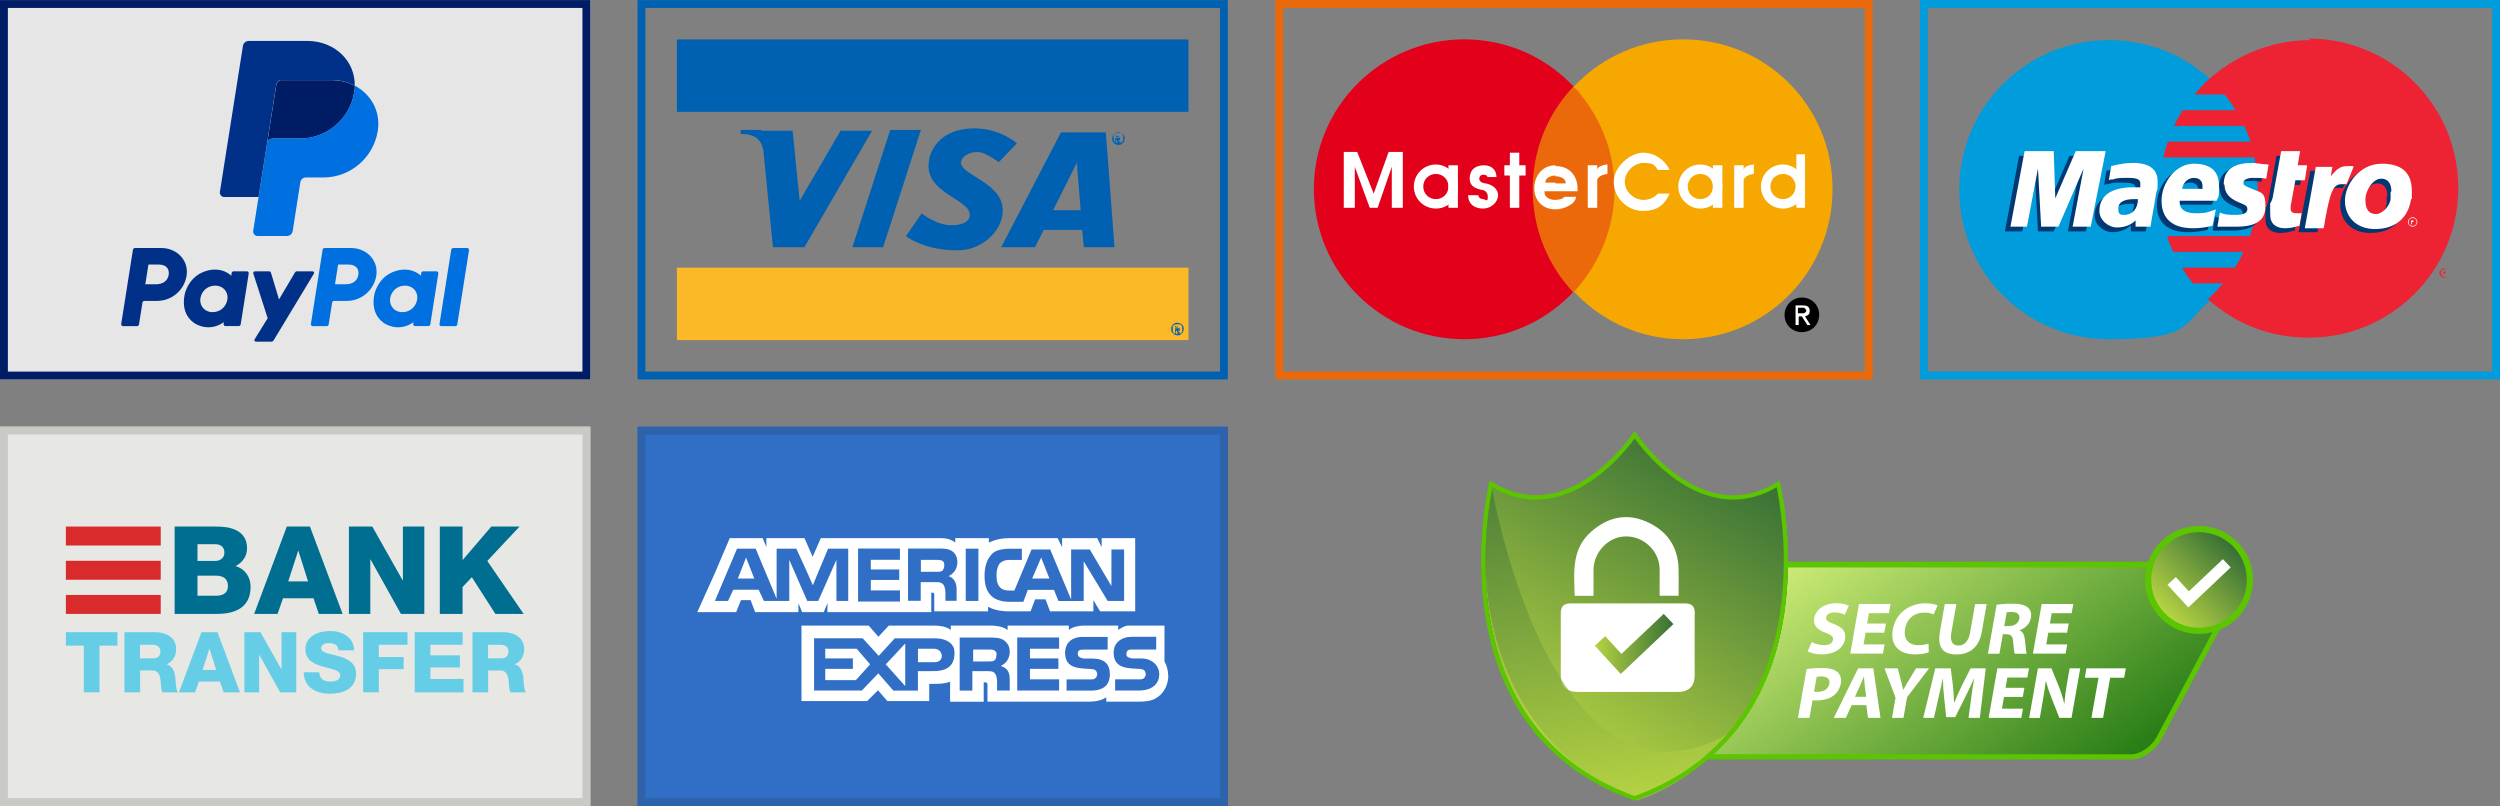 <?xml version="1.0" encoding="UTF-8"?>
<svg xmlns="http://www.w3.org/2000/svg" xmlns:xlink="http://www.w3.org/1999/xlink" viewBox="0 0 317.63 102.41">
  <rect x="0" y="0" width="317.63" height="102.41" fill="#808080" stroke="none"/>
  <defs>
    <style>
      .cls-1, .cls-2, .cls-3, .cls-4, .cls-5, .cls-6, .cls-7, .cls-8, .cls-9, .cls-10, .cls-11, .cls-12, .cls-13, .cls-14, .cls-15, .cls-16, .cls-17, .cls-18, .cls-19, .cls-20, .cls-21, .cls-22, .cls-23, .cls-24, .cls-25, .cls-26, .cls-27, .cls-28, .cls-29, .cls-30, .cls-31, .cls-32, .cls-33, .cls-34, .cls-35, .cls-36 {
        stroke-width: 0px;
      }

      .cls-1, .cls-2, .cls-11, .cls-20, .cls-23, .cls-35 {
        fill-rule: evenodd;
      }

      .cls-1, .cls-30 {
        fill: #fff;
      }

      .cls-2, .cls-22 {
        fill: #5ac500;
      }

      .cls-3 {
        fill: #000;
      }

      .cls-4 {
        fill: url(#linear-gradient-8);
      }

      .cls-4, .cls-9, .cls-13, .cls-26, .cls-34, .cls-35 {
        mix-blend-mode: screen;
      }

      .cls-4, .cls-34 {
        opacity: .6;
      }

      .cls-5 {
        fill: #001c64;
      }

      .cls-6 {
        fill: url(#linear-gradient-6);
      }

      .cls-7 {
        fill: #e7e8e3;
      }

      .cls-8 {
        fill: #f6a800;
      }

      .cls-37 {
        isolation: isolate;
      }

      .cls-9 {
        fill: url(#linear-gradient-3);
      }

      .cls-10 {
        fill: #009cdc;
      }

      .cls-11 {
        fill: #fdb827;
      }

      .cls-12 {
        fill: #c9cac6;
      }

      .cls-13 {
        fill: url(#linear-gradient-4);
      }

      .cls-38 {
        stroke: #009cdc;
        stroke-miterlimit: 90.7;
        stroke-width: .1px;
      }

      .cls-38, .cls-16 {
        fill: none;
      }

      .cls-14 {
        fill: url(#linear-gradient-5);
      }

      .cls-14, .cls-17, .cls-39 {
        mix-blend-mode: multiply;
      }

      .cls-15 {
        fill: #003873;
      }

      .cls-17 {
        fill: url(#linear-gradient-9);
      }

      .cls-18 {
        fill: #2e63ac;
      }

      .cls-19 {
        fill: #e6e6e6;
      }

      .cls-20, .cls-24 {
        fill: #0061b2;
      }

      .cls-21 {
        fill: #306fc5;
      }

      .cls-23 {
        fill: url(#linear-gradient);
      }

      .cls-25 {
        fill: #003087;
      }

      .cls-26 {
        fill: #b4e54b;
      }

      .cls-27 {
        fill: #eb690a;
      }

      .cls-28 {
        fill: #006e90;
      }

      .cls-29 {
        fill: #d92b2b;
      }

      .cls-31 {
        fill: #66cde7;
      }

      .cls-32 {
        fill: #ed2233;
      }

      .cls-33 {
        fill: #0070e0;
      }

      .cls-34 {
        fill: url(#linear-gradient-7);
      }

      .cls-35 {
        fill: url(#linear-gradient-2);
      }

      .cls-36 {
        fill: #e2001a;
      }
    </style>
    <linearGradient id="linear-gradient" x1="505.9" y1="61.44" x2="558.8" y2="106.41" gradientTransform="translate(-243.48) skewX(-28.38)" gradientUnits="userSpaceOnUse">
      <stop offset="0" stop-color="#e6fc84"/>
      <stop offset="1" stop-color="#257b14"/>
    </linearGradient>
    <linearGradient id="linear-gradient-2" x1="505.33" y1="61.44" x2="558.23" y2="106.41" gradientTransform="translate(-243.48) skewX(-28.38)" gradientUnits="userSpaceOnUse">
      <stop offset="0" stop-color="#000"/>
      <stop offset="1" stop-color="#98ca4d"/>
    </linearGradient>
    <linearGradient id="linear-gradient-3" x1="195.19" y1="94.62" x2="217.25" y2="56.4" gradientTransform="matrix(1,0,0,1,0,0)" xlink:href="#linear-gradient-2"/>
    <linearGradient id="linear-gradient-4" x1="195.19" y1="94.62" x2="217.25" y2="56.4" gradientTransform="matrix(1,0,0,1,0,0)" xlink:href="#linear-gradient-2"/>
    <linearGradient id="linear-gradient-5" x1="195.19" y1="94.62" x2="217.25" y2="56.4" gradientUnits="userSpaceOnUse">
      <stop offset="0" stop-color="#b6d343"/>
      <stop offset="1" stop-color="#387036"/>
    </linearGradient>
    <linearGradient id="linear-gradient-6" x1="202.62" y1="81.81" x2="212.61" y2="81.81" xlink:href="#linear-gradient-5"/>
    <linearGradient id="linear-gradient-7" x1="203.55" y1="99.8" x2="225.65" y2="61.53" xlink:href="#linear-gradient-5"/>
    <linearGradient id="linear-gradient-8" x1="-3190.81" y1="99.89" x2="-3168.62" y2="61.45" gradientTransform="translate(-2979.2) rotate(-180) scale(1 -1)" xlink:href="#linear-gradient-5"/>
    <linearGradient id="linear-gradient-9" x1="275.11" y1="77.97" x2="283.68" y2="69.4" xlink:href="#linear-gradient-5"/>
  </defs>
  <g class="cls-37">
    <g id="Capa_1" data-name="Capa 1">
      <g id="g3177-2">
        <path id="path3065" class="cls-20" d="M86,5.01h65v9.2h-65V5.01Z"/>
        <path id="path3069" class="cls-11" d="M86,34.01h65v9.2h-65v-9.2Z"/>
        <path id="path3071" class="cls-20" d="M96.8,16.51h-2.7v.5h0c2.1,0,2.7,1,2.9,2.2l1.2,12.2h4l8.6-14.8h-4l-5.2,8.9-.9-8.9h-4l.1-.1Z"/>
        <path id="rect3086" class="cls-20" d="M113.1,16.51h3.9l-4.8,14.9h-3.9s4.8-14.9,4.8-14.9Z"/>
        <path id="path3089" class="cls-20" d="M134.8,16.81l-7.6,14.6h4.3l1.1-2.2h4.9l.2,2.2h3.9l-1.1-14.6s-5.7,0-5.7,0ZM136.8,20.51l.5,6.2h-3.5l3.1-6.2h-.1Z"/>
        <path id="path3105" class="cls-24" d="M118,20.31c.6-2.4,2.5-4,5.8-4s5.4,1.9,5.4,1.9l-2.3,2.4s-1.7-1.3-2.7-1.3-2,.5-2.1,1.3c-.2,1.6,5.5,2.6,5.3,6.3-.1,2.5-2.7,4.9-5.7,4.9-4.4,0-6.6-1.8-6.6-1.8l2-2.9s2,1.6,3.9,1.5c1.3,0,2.3-.5,2.2-1.4-.1-2-6.2-2.8-5.1-7.1h0l-.1.2Z"/>
        <path id="path3151" class="cls-24" d="M142.1,16.81c-.1,0-.3,0-.4.1-.1,0-.2.2-.3.3,0,.1-.1.3-.1.4s0,.3.1.4c0,.1.2.2.3.3s.3.1.4.1.3,0,.4-.1.2-.2.3-.3c0-.1.1-.3.1-.4s0-.3-.1-.4c0-.1-.2-.2-.3-.3-.1,0-.3-.1-.4-.1h0ZM142.1,16.91h.3c.1,0,.2.1.3.3v.6c0,.1-.1.2-.3.3h-.6c-.1,0-.2-.1-.3-.3v-.6c0-.1.1-.2.3-.3h.3Z"/>
        <path id="path3147" class="cls-24" d="M141.7,17.21v1h.1v-.4h.1s0,.1.1.2v.2h.3v-.2c-.2,0-.2-.2-.2-.2h.2v-.3h-.6v-.3ZM141.9,17.31h.3v.1h-.4v-.3h0l.1.2Z"/>
        <path id="path3159" class="cls-24" d="M149.6,41.01c-.1,0-.3,0-.4.1-.1,0-.2.2-.3.3s-.1.3-.1.4,0,.3.1.4.2.2.3.3c.1,0,.3.1.4.1s.3,0,.4-.1.2-.2.3-.3c0-.1.1-.3.1-.4s0-.3-.1-.4c0-.1-.2-.2-.3-.3-.1,0-.3-.1-.4-.1h0ZM149.6,41.21h.3c.1,0,.2.1.3.3v.6c0,.1-.1.2-.3.3h-.6c-.1,0-.2-.1-.3-.3v-.6c0-.1.1-.2.3-.3h.3Z"/>
        <path id="path3161" class="cls-24" d="M149.3,41.41v1h.1v-.4h.1s0,.1.1.2v.2h.3v-.2c-.2,0-.2-.2-.2-.2h.2v-.2c0-.1,0,0,0-.1h-.6v-.3ZM149.4,41.51h.3v.1h-.4v-.3h0l.1.2Z"/>
      </g>
      <path class="cls-24" d="M155,1.01v46.2h-73V1.01h73M156,.01h-75v48.2h75V.01h0Z"/>
      <g>
        <path class="cls-36" d="M186.03,43.1c10.5,0,19-8.5,19-19.1s-8.5-19-19-19-19.1,8.5-19.1,19,8.5,19.1,19.1,19.1h0Z"/>
        <path class="cls-8" d="M213.83,43.1c10.5,0,19-8.5,19-19.1s-8.5-19-19-19-19,8.5-19,19,8.5,19.1,19,19.1h0Z"/>
        <path class="cls-27" d="M199.93,37.2c-3.2-3.4-5.2-8-5.2-13.1s1.9-9.6,5.1-13h0l.4.2h0c3,3.4,4.9,7.8,4.9,12.7s-1.9,9.4-4.9,12.8h0l-.3.3h0v.1Z"/>
        <polygon class="cls-30" points="170.73 19.3 172.43 19.3 174.53 24.6 176.43 19.3 178.23 19.3 178.23 26.4 176.83 26.4 176.83 21.2 175.03 26.4 174.03 26.4 172.13 21.2 172.13 26.4 170.73 26.4 170.73 19.3"/>
        <polygon class="cls-30" points="185.23 26.4 185.23 21 184.03 21 184.03 26.4 185.23 26.4"/>
        <g>
          <polygon class="cls-30" points="193.03 26.4 193.03 19.4 191.83 19.4 191.83 26.4 193.03 26.4"/>
          <polygon class="cls-30" points="191.13 21 191.13 22.3 193.83 22.3 193.83 21 191.13 21"/>
        </g>
        <polygon class="cls-30" points="218.83 26.4 218.83 21 217.63 21 217.63 26.4 218.83 26.4"/>
        <polygon class="cls-30" points="229.33 26.4 229.33 19.6 228.23 19.6 228.23 26.4 229.33 26.4"/>
        <path class="cls-30" d="M202.93,21h-1.2v5.4h1.2v-3.6h0c.3-.6,1.2-.7,1.3-.7h0v-1.2h0c-.3,0-1.3.2-1.3.7h0v-.7h0v.1Z"/>
        <path class="cls-30" d="M221.53,21h-1.2v5.4h1.2v-3.6h0c.3-.6,1.2-.7,1.3-.7h0v-1.2h0c-.3,0-1.3.2-1.3.7h0v-.7h0v.1Z"/>
        <path class="cls-30" d="M188.93,22.5h1.2c0-.9-.6-1.5-1.6-1.5s-1.8.5-1.8,1.7,1.2,1.3,1.4,1.4c.2,0,.9.1.9.9s-.3.3-.6.3-.6-.2-.6-.5h-1.3c0,1.2.9,1.7,1.9,1.7s1.9-.8,1.9-1.7-.9-1.4-1.6-1.5c-1.1-.1-.9-1.1-.3-1.1s.5.3.6.3h-.1Z"/>
        <path class="cls-30" d="M210.73,24.5c-.4.5-1.1.9-1.9.9-1.3,0-2.4-1.1-2.4-2.3s1.1-2.4,2.4-2.4,1.4.3,1.8.9h1.5c-.6-1.3-1.9-2.2-3.4-2.2s-3.7,1.7-3.7,3.7,1.7,3.7,3.7,3.7,2.8-.9,3.4-2.2h-1.5l.1-.1Z"/>
        <path class="cls-3" d="M226.73,40c0-1.2,1-2.2,2.2-2.2s2.2.9,2.2,2.2-1,2.2-2.2,2.2-2.2-.9-2.2-2.2h0Z"/>
        <path class="cls-30" d="M228.53,41.3h-.4v-2.5h.9c.6,0,.9.2.9.7s-.3.6-.6.7h0l.7,1.1h-.4l-.7-1.1h-.4v1.1h0Z"/>
        <path class="cls-3" d="M228.43,39.8v-.7h.8c.3.3.4.4,0,.7h-.8Z"/>
        <path class="cls-30" d="M226.53,26.5c1.6,0,2.8-1.3,2.8-2.8s-1.3-2.8-2.8-2.8v1.2c.9,0,1.6.7,1.6,1.6s-.7,1.6-1.6,1.6c0,0,0,1.2,0,1.2ZM226.53,26.5h0v-1.2h0c-.9,0-1.6-.7-1.6-1.6s.7-1.6,1.6-1.6h0v-1.2h0c-1.6,0-2.8,1.3-2.8,2.8,0,1.6,1.3,2.8,2.8,2.8h0Z"/>
        <path class="cls-30" d="M216.03,26.5c1.6,0,2.8-1.3,2.8-2.8s-1.3-2.8-2.8-2.8h0v1.2h0c.9,0,1.6.7,1.6,1.6s-.7,1.6-1.6,1.6h0v1.2h0ZM216.03,20.9c-1.6,0-2.8,1.3-2.8,2.8s1.3,2.8,2.8,2.8v-1.2c-.9,0-1.6-.7-1.6-1.6s.7-1.6,1.6-1.6c0,0,0-1.2,0-1.2Z"/>
        <path class="cls-30" d="M197.63,24.3h2.8v-.4c0-1.3-.8-2.8-2.8-2.8v1.3c.7,0,1.3.3,1.3.9h-1.3v1.1h0v-.1ZM197.63,26.6c1.1,0,2.6-.7,2.6-1.6h-1.5c0,.2-.6.4-1.2.4v1.2h.1ZM196.23,24.3h1.4v-1.1h-1.3c0-.6.7-.9,1.3-.9v-1.3h0c-1.8,0-2.7,1.5-2.7,2.9h0c0,1.4.9,2.7,2.7,2.7h0v-1.2c-.7,0-1.4-.3-1.4-1h0v-.1Z"/>
        <path class="cls-30" d="M182.43,26.5c1.6,0,2.8-1.3,2.8-2.8s-1.3-2.8-2.8-2.8v1.2c.9,0,1.6.7,1.6,1.6s-.7,1.6-1.6,1.6c0,0,0,1.2,0,1.2ZM182.43,26.5h0v-1.2h0c-.9,0-1.6-.7-1.6-1.6s.7-1.6,1.6-1.6h0v-1.2h0c-1.6,0-2.8,1.3-2.8,2.8,0,1.6,1.3,2.8,2.8,2.8h0Z"/>
      </g>
      <path class="cls-27" d="M236.93,1v46.2h-73.9V1h73.9M237.93,0h-75.9v48.2h75.9V0h0Z"/>
      <g id="layer1">
        <g id="g4014">
          <g id="g2903">
            <path id="path2905" class="cls-10" d="M280.73,38.2c3.8-3.5,6.2-8.5,6.2-14.1s-2.4-10.6-6.2-14.1c-3.4-3.1-7.9-4.9-12.8-4.9-10.5,0-19,8.5-19,19s8.5,19,19,19,9.4-1.9,12.8-4.9"/>
          </g>
          <g id="g2907">
            <path id="path2909" class="cls-10" d="M280.73,38.2c3.8-3.5,6.2-8.5,6.2-14.1s-2.4-10.6-6.2-14.1"/>
          </g>
          <g id="g2911">
            <path id="path2913" class="cls-38" d="M280.73,38.2c3.8-3.5,6.2-8.5,6.2-14.1s-2.4-10.6-6.2-14.1"/>
          </g>
          <g id="g2915">
            <path id="path2917" class="cls-32" d="M293.53,5.1c-4.9,0-9.4,1.9-12.8,4.9-.7.6-1.3,1.3-1.9,2h3.8c.5.6,1,1.3,1.4,2h-6.7c-.4.6-.8,1.3-1.1,2h8.9c.3.7.6,1.3.8,2h-10.5c-.2.7-.4,1.3-.6,2h11.6c.3,1.3.4,2.6.4,4,0,2.1-.3,4.1-1,6h-10.5c.2.7.5,1.4.8,2h8.9c-.3.7-.7,1.4-1.1,2h-6.7c.4.7.9,1.4,1.4,2h3.8c-.6.7-1.2,1.4-1.9,2,3.4,3.1,7.8,4.9,12.8,4.9,10.5,0,19-8.5,19-19s-8.5-19-19-19"/>
          </g>
          <g id="g2919">
            <path id="path2921" class="cls-32" d="M310.53,34.7h0ZM310.53,35h-.1v-.5h.3v.4c.1,0,0,0,0,0v-.2h-.2v.3ZM310.63,35.2c.3,0,.5-.2.5-.5s-.2-.5-.5-.5-.5.2-.5.5.2.5.5.5ZM309.93,34.7c0-.3.3-.6.6-.6s.6.3.6.6-.3.6-.6.6-.6-.3-.6-.6"/>
          </g>
          <g id="g2923">
            <path id="path2925" class="cls-15" d="M265.13,29.4h-2.4l1.4-7.4-3.2,7.4h-2l-.4-7.4-1.6,7.4h-2.2l1.8-9.6h3.8v6l2.6-6h4l-1.9,9.6"/>
          </g>
          <g id="g2927">
            <path id="path2929" class="cls-15" d="M291.43,29.3c-.6.2-1.2.3-1.7.3-1.2,0-1.9-.6-1.9-1.7s0-.5,0-.7v-.8c.1,0,.3-.6.3-.6l1.1-6h2.4l-.3,1.8h1.2l-.3,1.9h-1.2l-.6,3.3v.3c0,.4.2.6.8.6h.6l-.3,1.7"/>
          </g>
          <g id="g2931">
            <path id="path2933" class="cls-15" d="M282.03,24c0,1,.6,1.7,1.8,2.2,1,.4,1.1.5,1.1.9s-.4.7-1.4.7-1.4,0-2.1-.3l-.3,1.8h2.4c2.5,0,3.7-.8,3.7-2.6s-.5-1.7-1.7-2.2c-1-.4-1.1-.5-1.1-.9s.4-.6,1.2-.6,1.1,0,1.7.1l.3-1.8c-.6,0-1.6-.2-2.1-.2-2.7,0-3.6,1.2-3.6,2.7"/>
          </g>
          <g id="g2935">
            <path id="path2937" class="cls-15" d="M271.13,25.9h-.5c-1.3,0-2,.4-2,1.2s.3.8.8.8c1,0,1.7-.8,1.7-2ZM272.73,29.4h-2v-.8c-.6.6-1.4.9-2.4.9s-2.2-.9-2.2-2.1c0-1.9,1.5-3,4.2-3s.6,0,1,0v-.5c0-.5-.4-.7-1.5-.7s-1.4,0-2,.2h-.3l-.2.1.3-1.8c1.2-.3,2-.4,2.8-.4,2,0,3.1.8,3.1,2.3s0,.7-.2,1.6c-.2,1.4-.5,2.8-.7,4.2"/>
          </g>
          <g id="g2939">
            <path id="path2941" class="cls-15" d="M279.33,24.6v-.4c0-.6-.4-1-1.1-1s-1.3.5-1.5,1.4h2.6ZM280.43,29.2c-.8.2-1.6.3-2.4.3-2.6,0-4-1.2-4-3.5s1.8-4.7,4.1-4.7,3.2,1.1,3.2,2.8,0,1.1-.3,1.9h-4.7v.2c0,.9.7,1.4,2.1,1.4s1.6-.2,2.5-.5l-.4,2"/>
          </g>
          <g id="g2943">
            <path id="path2945" class="cls-15" d="M303.33,24.9c0-.8-.3-1.6-1.3-1.6s-2,1.4-2,2.7.5,1.8,1.4,1.8c.5,0,1.6-.7,1.8-1.9v-.9l.1-.1ZM305.73,25.8c-.4,2.6-2.2,3.8-4.6,3.8s-3.8-1.6-3.8-3.6,1.8-4.7,4.7-4.7,3.8,1.5,3.8,3.5,0,.5,0,1"/>
          </g>
          <g id="g2947">
            <path id="path2949" class="cls-30" d="M306.43,28.2h0ZM306.43,28.5h-.1v-.5h.3v.4h0v-.2h-.2v.3ZM306.53,28.7c.3,0,.5-.2.5-.5s-.2-.5-.5-.5-.5.2-.5.5.2.5.5.5ZM305.93,28.2c0-.3.3-.6.6-.6s.6.3.6.6-.3.6-.6.6-.6-.3-.6-.6"/>
          </g>
          <g id="g2951">
            <path id="path2953" class="cls-30" d="M265.73,28.8h-2.4l1.4-7.4-3.2,7.4h-2.2l-.4-7.4-1.4,7.4h-2.1l1.8-9.6h3.7l.2,6,2.6-6h3.8l-1.9,9.6"/>
          </g>
          <g id="g2955">
            <path id="path2957" class="cls-30" d="M292.03,28.7c-.6.2-1.2.3-1.7.3-1.2,0-1.9-.6-1.9-1.7s0-.5,0-.7v-.8c.1,0,.3-.6.3-.6l1.1-6h2.4l-.3,1.8h1.2l-.3,1.9h-1.2l-.6,3.3v.3c0,.4.2.6.8.6h.6l-.3,1.7"/>
          </g>
          <g id="g2959">
            <path id="path2961" class="cls-15" d="M298.13,23.2v-.2l.4-1.2h-.6c-.8,0-1.3.3-2.1,1.3l.2-1.4h-2.5l-1.5,7.8h2.4c.3-1.8.5-2.8.7-3.7.3-1.4,1.4-2.1,2.1-1.9h.4l.4-.6"/>
          </g>
          <g id="g2963">
            <path id="path2965" class="cls-30" d="M298.93,21.1h-.7c-.8,0-1.3.3-2.1,1.3l.2-1.2h-2.1l-1.4,7.8h2.4c.8-4.8,1.2-5.6,2.3-5.6s.2,0,.3,0h.3l.9-2.2"/>
          </g>
          <g id="g2967">
            <path id="path2969" class="cls-30" d="M282.63,23.5c0,1,.6,1.7,1.8,2.2,1,.4,1.1.5,1.1.9s-.4.7-1.4.7-1.4,0-2.1-.3l-.3,1.8h2.4c2.5,0,3.7-.8,3.7-2.6s-.5-1.7-1.7-2.2c-1-.4-1.1-.5-1.1-.8s.4-.6,1.2-.6,1.1,0,1.7.1l.3-1.8c-.6,0-1.6-.2-2.1-.2-2.7,0-3.6,1.2-3.6,2.7"/>
          </g>
          <g id="g2971">
            <path id="path2973" class="cls-30" d="M271.63,25.3h-.5c-1.3,0-2,.4-2,1.2s.3.8.8.8c1,0,1.7-.8,1.7-2ZM273.33,28.8h-2v-.8c-.6.6-1.4.9-2.4.9s-2.2-.9-2.2-2.1c0-1.9,1.5-3,4.2-3s.6,0,1,0v-.5c0-.5-.4-.7-1.5-.7s-1.4,0-2,.2h-.3l-.2.1.3-1.8c1.2-.3,2-.4,2.8-.4,2,0,3.1.8,3.1,2.3s0,.7-.2,1.6c-.2,1.4-.5,2.8-.7,4.2"/>
          </g>
          <g id="g2975">
            <path id="path2977" class="cls-30" d="M279.83,24v-.4c0-.6-.4-1-1.1-1s-1.3.5-1.5,1.4h2.6ZM281.03,28.7c-.8.2-1.6.3-2.4.3-2.6,0-4-1.2-4-3.5s1.8-4.7,4.1-4.7,3.2,1.1,3.2,2.8,0,1.1-.3,1.9h-4.7v.2c0,.9.7,1.4,2.1,1.4s1.6-.2,2.5-.5l-.4,2"/>
          </g>
          <g id="g2979">
            <path id="path2981" class="cls-30" d="M303.83,24.3c0-.8-.3-1.6-1.3-1.6s-2,1.4-2,2.7.5,1.8,1.4,1.8c.5,0,1.6-.7,1.8-1.9v-.9l.1-.1ZM306.33,25.3c-.4,2.6-2.2,3.8-4.6,3.8s-3.8-1.6-3.8-3.6,1.8-4.7,4.7-4.7,3.8,1.5,3.8,3.5,0,.5,0,1"/>
          </g>
        </g>
      </g>
      <path class="cls-10" d="M316.63,1v46.2h-71.7V1h71.7M317.63,0h-73.7v48.2h73.7V0h0Z"/>
      <rect class="cls-19" y=".01" width="75" height="48.2"/>
      <g>
        <path class="cls-25" d="M17.15,31.51c-.13,0-.24.09-.26.22l-1.49,9.43c-.02.13.07.26.2.28.01,0,.02,0,.04,0h1.76c.13,0,.24-.09.26-.22l.44-2.77c.02-.13.13-.22.26-.22h1.6c1.87,0,3.46-1.37,3.75-3.22.29-1.87-1.17-3.5-3.23-3.5h-3.33ZM18.86,33.61h1.28c1.06,0,1.4.62,1.29,1.31-.11.69-.64,1.2-1.66,1.2h-1.31l.4-2.51ZM27.3,34.25c-.45,0-.96.09-1.53.33-1.32.55-1.95,1.69-2.22,2.51,0,0-.86,2.53,1.08,3.92,0,0,1.79,1.34,3.81-.08l-.03.22c-.02.13.07.26.2.28.01,0,.02,0,.04,0h1.67c.13,0,.24-.09.26-.22l1.02-6.46c.02-.13-.07-.26-.2-.28-.01,0-.02,0-.04,0h-1.67c-.13,0-.24.09-.26.22l-.05.35h0s-.73-.8-2.07-.79h0ZM27.35,36.29c.19,0,.37.03.53.08.72.23,1.13.93,1.01,1.68-.15.93-.91,1.61-1.88,1.61-.19,0-.37-.03-.53-.08-.72-.23-1.13-.93-1.02-1.68.15-.93.91-1.61,1.88-1.61h0Z"/>
        <path class="cls-33" d="M41.25,31.51c-.13,0-.24.09-.26.22l-1.49,9.43c-.02.13.07.26.2.28.01,0,.03,0,.04,0h1.76c.13,0,.24-.09.26-.22l.44-2.77c.02-.13.13-.22.26-.22h1.6c1.87,0,3.46-1.37,3.75-3.22.29-1.87-1.17-3.5-3.23-3.5h-3.33ZM42.96,33.61h1.28c1.06,0,1.4.62,1.29,1.31-.11.69-.64,1.2-1.66,1.2h-1.31l.4-2.51ZM51.4,34.25c-.45,0-.96.09-1.53.33-1.32.55-1.95,1.69-2.22,2.51,0,0-.86,2.53,1.08,3.92,0,0,1.79,1.34,3.81-.08l-.04.22c-.02.13.07.26.2.28.01,0,.03,0,.04,0h1.67c.13,0,.24-.09.26-.22l1.02-6.46c.02-.13-.07-.26-.2-.28-.01,0-.03,0-.04,0h-1.67c-.13,0-.24.09-.26.22l-.05.35s-.73-.8-2.07-.79h0ZM51.46,36.29c.19,0,.37.03.53.08.72.23,1.13.93,1.01,1.68-.15.93-.91,1.61-1.88,1.61-.19,0-.37-.03-.53-.08-.72-.23-1.13-.93-1.02-1.68.15-.93.91-1.61,1.88-1.61h0Z"/>
        <path class="cls-25" d="M32.38,34.48c-.11,0-.2.09-.2.2,0,.02,0,.04,0,.06l1.83,5.69-1.66,2.68c-.08.13.01.3.17.3h1.96c.11,0,.22-.06.28-.16l5.12-8.48c.08-.13-.01-.3-.17-.3h-1.96c-.12,0-.22.06-.28.16l-2.02,3.41-1.02-3.38c-.03-.11-.13-.19-.25-.19h-1.82Z"/>
        <path class="cls-33" d="M57.59,31.51c-.13,0-.24.09-.26.22l-1.49,9.43c-.02.13.07.26.2.28.01,0,.03,0,.04,0h1.76c.13,0,.24-.09.26-.22l1.49-9.43c.02-.13-.07-.26-.2-.28-.01,0-.03,0-.04,0h-1.76Z"/>
        <path class="cls-5" d="M35.82,10.17c-.35,0-.65.26-.71.6l-1.17,7.44-1.08,6.83h0s0,0,0,0l1.08-6.83c.05-.35.35-.6.71-.6h3.44c3.46,0,6.39-2.52,6.93-5.94.04-.26.06-.51.07-.77h0s0,0,0,0c-.88-.46-1.91-.72-3.04-.72h-6.22Z"/>
        <path class="cls-33" d="M45.08,10.89c0,.25-.03.51-.07.77-.54,3.42-3.47,5.94-6.93,5.94h-3.44c-.35,0-.65.26-.71.6l-1.08,6.83-.68,4.29c-.05.32.17.61.48.66.03,0,.06,0,.09,0h3.73c.35,0,.65-.26.71-.6l.98-6.23c.05-.35.35-.6.71-.6h2.2c3.46,0,6.39-2.52,6.93-5.94.38-2.43-.84-4.63-2.93-5.73h0Z"/>
        <path class="cls-25" d="M31.58,5.21c-.35,0-.65.26-.71.6l-2.93,18.56c-.05.32.17.61.48.66.03,0,.06,0,.09,0h4.34l1.08-6.83,1.17-7.44c.05-.35.35-.6.71-.6h6.22c1.13,0,2.16.26,3.04.72.06-3.11-2.51-5.68-6.04-5.68h-7.46Z"/>
      </g>
      <path class="cls-5" d="M74,1.01v46.2H1V1.01h73M75,.01H0v48.2h75V.01h0Z"/>
      <rect class="cls-7" y="54.21" width="75" height="48.2"/>
      <g>
        <path class="cls-28" d="M22.19,66.9h5.19c1.91-.03,4.01.47,4.01,2.78,0,.99-.59,1.8-1.46,2.24,1.18.34,1.91,1.37,1.91,2.63,0,2.64-1.94,3.45-4.32,3.45h-5.33v-11.1h0ZM25.09,71.27h2.24c.5,0,1.18-.26,1.18-1.06s-.58-1.07-1.18-1.07h-2.24v2.13h0ZM25.09,75.69h2.32c.92,0,1.55-.33,1.55-1.24,0-.98-.68-1.31-1.55-1.31h-2.32v2.55Z"/>
        <path class="cls-28" d="M36.44,66.9h2.94l4.15,11.1h-3.02l-.68-1.99h-3.87l-.7,1.99h-2.97l4.15-11.1ZM36.62,73.87h2.52l-1.23-3.89h-.03l-1.26,3.89Z"/>
        <path class="cls-28" d="M44.33,66.9h2.97l3.86,6.84h.03v-6.84h2.72v11.1h-2.97l-3.86-6.92h-.03v6.92h-2.72v-11.1Z"/>
        <path class="cls-28" d="M55.88,66.9h2.89v4.26l3.65-4.26h3.59l-4.1,4.37,4.62,6.73h-3.59l-2.99-4.66-1.18,1.24v3.42h-2.89v-11.1h0Z"/>
      </g>
      <g>
        <path class="cls-31" d="M14.92,82.03h-2.28v5.93h-1.99v-5.93h-2.28v-1.71h6.55v1.71Z"/>
        <path class="cls-31" d="M15.8,80.32h3.9c1.35,0,2.68.61,2.68,2.15,0,.82-.4,1.61-1.2,1.92v.02c.81.19,1.05,1.1,1.11,1.83.02.32.05,1.45.32,1.72h-1.97c-.17-.26-.2-1.01-.22-1.22-.05-.77-.18-1.56-1.11-1.56h-1.51v2.78h-1.99v-7.64ZM17.79,83.64h1.67c.6,0,.92-.32.92-.9s-.45-.82-1.01-.82h-1.58s0,1.72,0,1.72Z"/>
        <path class="cls-31" d="M25.61,80.32h2.02l2.86,7.64h-2.08l-.47-1.37h-2.67l-.48,1.37h-2.05l2.86-7.64ZM25.74,85.12h1.73l-.85-2.68h-.02l-.87,2.68Z"/>
        <path class="cls-31" d="M31.05,80.32h2.04l2.66,4.71h.02v-4.71h1.87v7.64h-2.04l-2.66-4.76h-.02v4.76h-1.87v-7.64h0Z"/>
        <path class="cls-31" d="M40.56,85.4c.04.9.6,1.19,1.45,1.19.6,0,1.22-.21,1.22-.78,0-.67-1.09-.8-2.19-1.11-1.09-.31-2.24-.8-2.24-2.21,0-1.67,1.68-2.32,3.12-2.32,1.52,0,3.05.74,3.06,2.46h-1.99c.03-.7-.62-.92-1.23-.92-.43,0-.96.15-.96.65,0,.59,1.1.7,2.22,1.01,1.1.31,2.22.82,2.22,2.21,0,1.94-1.65,2.56-3.33,2.56s-3.31-.77-3.32-2.73h1.99Z"/>
        <path class="cls-31" d="M46.14,80.32h5.63v1.6h-3.64v1.56h3.15v1.54h-3.15v2.94h-1.99v-7.64Z"/>
        <path class="cls-31" d="M52.69,80.32h6.09v1.6h-4.1v1.34h3.75v1.54h-3.75v1.46h4.21v1.71h-6.2v-7.64h0Z"/>
        <path class="cls-31" d="M60.02,80.32h3.9c1.35,0,2.68.61,2.68,2.15,0,.82-.4,1.61-1.2,1.92v.02c.81.19,1.05,1.1,1.11,1.83.02.32.05,1.45.32,1.72h-1.97c-.17-.26-.2-1.01-.22-1.22-.05-.77-.18-1.56-1.11-1.56h-1.51v2.78h-1.99v-7.64h0ZM62.01,83.64h1.67c.6,0,.92-.32.92-.9s-.45-.82-1.01-.82h-1.58v1.72Z"/>
      </g>
      <g>
        <rect class="cls-29" x="8.37" y="66.9" width="12.05" height="2.41"/>
        <rect class="cls-29" x="8.37" y="75.59" width="12.05" height="2.41"/>
        <rect class="cls-29" x="8.37" y="71.25" width="12.05" height="2.41"/>
      </g>
      <path class="cls-12" d="M74,55.21v46.2H1v-46.2h73M75,54.21H0v48.2h75v-48.2h0Z"/>
      <g>
        <path class="cls-23" d="M274.6,93.66c-.65,1.33-2.08,2.4-3.21,2.4h-67.61c-1.12,0-1.51-1.08-.86-2.4l9.51-19.47c.65-1.33,2.08-2.4,3.21-2.4h67.61c1.12,0,1.51,1.08.86,2.4l-9.51,19.47Z"/>
        <path class="cls-35" d="M274.04,93.66c-.65,1.33-2.08,2.4-3.21,2.4h-67.61c-1.12,0-1.51-1.08-.86-2.4l9.51-19.47c.65-1.33,2.08-2.4,3.21-2.4h67.61c1.12,0,1.51,1.08.86,2.4l-9.51,19.47Z"/>
        <path class="cls-23" d="M274.6,93.66c-.65,1.33-2.08,2.4-3.21,2.4h-67.61c-1.12,0-1.51-1.08-.86-2.4l9.51-19.47c.65-1.33,2.08-2.4,3.21-2.4h67.61c1.12,0,1.51,1.08.86,2.4l-9.51,19.47Z"/>
        <path class="cls-26" d="M226.16,61.54c-10,6.15-18.23-6.24-18.23-6.24,0,0-8.22,12.39-18.23,6.24,0,0-7.41,30.65,18.23,39.83,25.64-9.18,18.23-39.83,18.23-39.83Z"/>
        <path class="cls-9" d="M226.16,61.54c-10,6.15-18.23-6.24-18.23-6.24,0,0-8.22,12.39-18.23,6.24,0,0-7.41,30.65,18.23,39.83,25.64-9.18,18.23-39.83,18.23-39.83Z"/>
        <path class="cls-13" d="M226.16,61.54c-10,6.15-18.23-6.24-18.23-6.24,0,0-8.22,12.39-18.23,6.24,0,0-7.41,30.65,18.23,39.83,25.64-9.18,18.23-39.83,18.23-39.83Z"/>
        <path class="cls-14" d="M226.16,61.54c-10,6.15-18.23-6.24-18.23-6.24,0,0-8.22,12.39-18.23,6.24,0,0-7.41,30.65,18.23,39.83,25.64-9.18,18.23-39.83,18.23-39.83Z"/>
        <g>
          <path class="cls-1" d="M213.27,75.69h-2.41c0-1.15.01-2.27,0-3.39-.03-2.48-2.36-4.46-4.81-4.11-1.97.28-3.56,2.12-3.59,4.17-.01,1.1,0,2.21,0,3.34h-2.39c-.08-2.95-.45-5.96,2.15-8.2,2.07-1.79,4.42-2.34,6.97-1.22,2.59,1.13,4.02,3.16,4.08,6.05.02,1.11,0,2.21,0,3.38Z"/>
          <path class="cls-1" d="M215.33,78.02c0-1.03-.34-1.36-1.37-1.36-2.36,0-4.72,0-7.08,0s-4.8,0-7.2,0c-1.03,0-1.38.34-1.38,1.36,0,2.59,0,5.17,0,7.76,0,1.4.73,2.13,2.13,2.13,4.25,0,8.5,0,12.74,0,1.41,0,2.14-.73,2.14-2.12,0-2.59,0-5.17,0-7.76Z"/>
        </g>
        <g class="cls-39">
          <polygon class="cls-6" points="205.92 85.63 202.62 82.04 203.94 80.83 206.01 83.08 211.38 77.99 212.61 79.29 205.92 85.63"/>
        </g>
        <path class="cls-34" d="M225.82,61.63s-7.52,43.93-31.16,31.02c0,0,4.52,6.04,13.31,9.04,0,0,22.87-6.03,18.39-39.04"/>
        <path class="cls-4" d="M189.44,61.45s7.47,44.62,30.3,31.7c0,0-3.41,5.35-11.9,8.34,0,0-22.96-6.77-18.64-39.78"/>
        <path class="cls-22" d="M207.68,101.72l-.09-.03c-5.91-2.12-10.55-5.56-13.8-10.23-2.6-3.73-4.32-8.24-5.11-13.42-.7-4.59-.53-8.87-.26-11.64.29-3.01.76-4.97.76-4.99l.09-.37.32.2c1.81,1.11,3.68,1.68,5.56,1.68h0c3.65,0,6.8-2.13,8.79-3.91,2.18-1.95,3.5-3.92,3.51-3.94l.23-.34.23.34s1.33,2,3.51,3.95c1.99,1.78,5.14,3.91,8.79,3.91,1.89,0,3.76-.56,5.56-1.68l.32-.2.09.37s.47,1.98.76,4.99c.27,2.78.44,7.05-.26,11.64-.79,5.17-2.51,9.69-5.11,13.42-3.25,4.67-7.9,8.11-13.8,10.23l-.09.03ZM189.63,61.91c-.15.69-.46,2.33-.67,4.56-.27,2.75-.44,6.97.26,11.51,1.22,7.96,5.42,18.44,18.46,23.16,13.05-4.72,17.24-15.2,18.46-23.16.7-4.54.53-8.76.26-11.51-.22-2.23-.53-3.87-.67-4.56-1.79,1.04-3.65,1.56-5.52,1.56-1.7,0-3.42-.43-5.14-1.27-1.36-.67-2.72-1.61-4.03-2.78-1.72-1.54-2.9-3.06-3.36-3.72-.47.65-1.64,2.17-3.37,3.72-1.31,1.17-2.67,2.11-4.03,2.78-1.71.85-3.44,1.27-5.14,1.28h0c-1.87,0-3.73-.53-5.52-1.56Z"/>
        <g>
          <path class="cls-30" d="M230.18,81.58c.36.2.93.39,1.56.39.68,0,1.08-.27,1.15-.68.07-.39-.2-.62-.93-.89-1.02-.36-1.62-.94-1.46-1.86.19-1.07,1.26-1.9,2.8-1.9.73,0,1.25.15,1.6.32l-.53,1.15c-.24-.12-.67-.3-1.31-.3s-1,.28-1.05.61c-.07.4.26.58,1.05.89,1.08.41,1.51.99,1.36,1.88-.19,1.06-1.18,1.95-2.97,1.95-.74,0-1.44-.19-1.78-.38l.51-1.18Z"/>
          <path class="cls-30" d="M239.42,80.38h-2.39l-.26,1.49h2.67l-.21,1.17h-4.15l1.11-6.3h4.01l-.21,1.17h-2.54l-.23,1.31h2.39l-.2,1.16Z"/>
          <path class="cls-30" d="M245.05,82.87c-.29.13-.93.27-1.72.27-2.25,0-3.17-1.35-2.85-3.15.38-2.15,2.17-3.34,4.14-3.34.76,0,1.32.15,1.55.28l-.5,1.13c-.28-.12-.67-.23-1.19-.23-1.17,0-2.2.68-2.44,2.08-.22,1.26.41,2.06,1.72,2.06.44,0,.95-.09,1.26-.21l.03,1.11Z"/>
          <path class="cls-30" d="M248.56,76.75l-.64,3.63c-.19,1.08.14,1.64.89,1.64s1.29-.52,1.49-1.64l.64-3.63h1.47l-.62,3.53c-.34,1.94-1.52,2.87-3.22,2.87s-2.45-.88-2.1-2.89l.62-3.51h1.48Z"/>
          <path class="cls-30" d="M253.66,76.83c.49-.07,1.2-.13,1.98-.13.97,0,1.62.14,2.02.5.33.3.47.74.37,1.32-.14.8-.83,1.35-1.42,1.55v.03c.42.18.59.6.66,1.18.08.71.14,1.53.22,1.78h-1.51c-.08-.18-.14-.69-.2-1.47-.04-.78-.28-1-.87-1.01h-.44l-.44,2.48h-1.46l1.1-6.21ZM254.64,79.54h.58c.73,0,1.23-.36,1.33-.91.1-.58-.25-.87-.93-.88-.36,0-.56.03-.67.05l-.31,1.74Z"/>
          <path class="cls-30" d="M262.63,80.38h-2.39l-.26,1.49h2.67l-.21,1.17h-4.15l1.11-6.3h4.02l-.21,1.17h-2.54l-.23,1.31h2.39l-.2,1.16Z"/>
          <path class="cls-30" d="M229.53,85c.47-.07,1.11-.13,2.01-.13s1.52.17,1.9.5c.36.32.55.84.44,1.46-.11.62-.41,1.14-.86,1.5-.58.46-1.36.66-2.23.66-.19,0-.37,0-.5-.03l-.4,2.25h-1.46l1.1-6.21ZM230.48,87.86c.12.03.27.04.49.04.78,0,1.33-.38,1.45-1.03.1-.58-.25-.93-.99-.93-.3,0-.51.03-.62.06l-.33,1.86Z"/>
          <path class="cls-30" d="M235.26,89.59l-.75,1.62h-1.53l3.1-6.3h1.93l.91,6.3h-1.58l-.22-1.62h-1.86ZM237.1,88.53l-.17-1.34c-.05-.37-.08-.84-.11-1.21h-.02c-.16.37-.34.85-.51,1.21l-.62,1.34h1.44Z"/>
          <path class="cls-30" d="M240.38,91.21l.45-2.58-1.4-3.72h1.68l.4,1.51c.12.46.2.79.29,1.21h.02c.21-.39.43-.76.7-1.21l.92-1.51h1.65l-2.79,3.67-.46,2.63h-1.47Z"/>
          <path class="cls-30" d="M250.42,88.8c.1-.76.24-1.67.4-2.59h-.03c-.34.8-.77,1.7-1.15,2.44l-1.22,2.46h-1.15l-.26-2.44c-.08-.74-.15-1.63-.16-2.46h-.02c-.19.85-.39,1.82-.58,2.61l-.54,2.39h-1.36l1.53-6.3h1.96l.27,2.1c.07.73.14,1.51.15,2.25h.03c.31-.73.68-1.56,1.02-2.26l1.06-2.09h1.92l-.75,6.3h-1.44l.33-2.41Z"/>
          <path class="cls-30" d="M257,88.55h-2.39l-.26,1.49h2.67l-.21,1.17h-4.15l1.11-6.3h4.02l-.21,1.17h-2.54l-.23,1.31h2.39l-.2,1.16Z"/>
          <path class="cls-30" d="M257.81,91.21l1.11-6.3h1.72l.94,2.31c.27.66.52,1.45.68,2.16h.03c.05-.83.17-1.68.34-2.63l.32-1.84h1.35l-1.11,6.3h-1.54l-.96-2.43c-.27-.67-.55-1.49-.74-2.22h-.03c-.11.84-.25,1.73-.43,2.76l-.33,1.9h-1.35Z"/>
          <path class="cls-30" d="M266.63,86.11h-1.75l.21-1.2h5l-.21,1.2h-1.78l-.9,5.1h-1.48l.9-5.1Z"/>
        </g>
        <g>
          <path class="cls-16" d="M214.73,75.56l-8.91,16.75c-.2.37-.3.72-.31,1.03.01-.3.12-.66.31-1.02l8.91-16.75Z"/>
          <polygon class="cls-16" points="236.67 70.57 236.68 70.57 236.68 70.57 236.67 70.58 236.71 70.49 236.7 70.49 236.67 70.57 236.67 70.57 236.7 70.49 236.66 70.49 236.67 70.57 236.67 70.57"/>
          <polygon class="cls-16" points="236.67 70.57 236.67 70.58 236.67 70.58 236.67 70.59 236.67 70.59 236.67 70.58 236.67 70.58 236.67 70.57 236.67 70.57 236.67 70.57 236.67 70.57"/>
          <rect class="cls-16" x="236.67" y="70.58" width="0" height="0" transform="translate(78.96 260.64) rotate(-66.92)"/>
          <polygon class="cls-16" points="236.67 70.57 236.66 70.49 236.67 70.57 236.67 70.57"/>
          <rect class="cls-16" x="236.67" y="70.57" width="0" height="0" transform="translate(99.35 275.85) rotate(-72.82)"/>
          <rect class="cls-22" x="236.67" y="70.57" width="0" height="0" transform="translate(-2.17 7.72) rotate(-1.86)"/>
          <rect class="cls-22" x="236.67" y="70.57" width="0" height="0" transform="translate(75.38 257.6) rotate(-65.83)"/>
          <rect class="cls-22" x="236.67" y="70.57" width="0" height="0" transform="translate(-6.04 24.9) rotate(-5.95)"/>
          <rect class="cls-22" x="236.67" y="70.57" width="0" height="0" transform="translate(-2.63 9.52) rotate(-2.29)"/>
          <path class="cls-22" d="M217.3,95.83l-.19.66h53.72c1.37,0,3.05-1.16,3.82-2.61l10.41-19.6c.46-.86.5-1.7.13-2.26-.28-.41-.77-.65-1.38-.65h-56.88l.04.73h.04v-.02s0,.02,0,.02h56.8c.37,0,.64.08.79.31.06.09.1.18.13.3.02.09.03.18.02.28,0,.3-.11.65-.31,1.02l-10.41,19.59c-.65,1.22-2.11,2.23-3.2,2.23h-53.53"/>
          <path class="cls-22" d="M205.66,93.93c-.11-.16-.16-.36-.15-.6,0,.24.04.44.15.6.15.23.42.34.79.34-.37,0-.64-.12-.79-.35Z"/>
          <polygon class="cls-22" points="236.71 70.47 236.7 70.49 236.7 70.49 236.71 70.47"/>
        </g>
        <g>
          <path class="cls-2" d="M286.25,73.68c0,3.79-3.07,6.86-6.86,6.86s-6.86-3.07-6.86-6.86,3.07-6.86,6.86-6.86,6.86,3.07,6.86,6.86Z"/>
          <circle class="cls-17" cx="279.39" cy="73.68" r="6.07"/>
          <polygon class="cls-30" points="278.03 77.18 275.38 74.3 276.44 73.32 278.1 75.13 282.42 71.04 283.41 72.09 278.03 77.18"/>
        </g>
      </g>
      <rect class="cls-21" x="81.01" y="54.21" width="75" height="48.2"/>
      <g>
        <polygon class="cls-30" points="93.75 73.5 95.83 73.5 94.79 70.84 93.75 73.5"/>
        <polygon class="cls-30" points="104.85 82.42 104.85 83.65 108.36 83.65 108.36 84.98 104.85 84.98 104.85 86.41 108.74 86.41 110.55 84.41 108.84 82.42 104.85 82.42"/>
        <polygon class="cls-30" points="132.28 70.84 131.14 73.5 133.33 73.5 132.28 70.84"/>
        <polygon class="cls-30" points="115.01 87.17 115.01 81.76 112.54 84.41 115.01 87.17"/>
        <path class="cls-30" d="M119.66,83.27c-.1-.57-.48-.85-1.04-.85h-1.99v1.71h2.09c.57,0,.95-.28.95-.85Z"/>
        <path class="cls-30" d="M126.3,83.94c.19-.1.29-.38.29-.66.1-.38-.1-.57-.29-.66-.19-.1-.47-.1-.76-.1h-1.9v1.52h1.9c.28,0,.57,0,.76-.1Z"/>
        <path class="cls-30" d="M139.97,68.37v1.14l-.57-1.14h-4.46v1.14l-.57-1.14h-6.07c-1.04,0-1.9.19-2.66.57v-.57h-4.27v.57c-.47-.38-1.04-.57-1.8-.57h-15.28l-1.04,2.37-1.04-2.37h-4.84v1.14l-.47-1.14h-4.18l-1.9,4.46-2.18,4.84-.04.1h4.94l.03-.1.57-1.42h1.23l.57,1.52h5.5v-1.14l.47,1.14h2.75l.47-1.14v1.14h13.19v-2.47h.19q.19,0,.19.28v2.09h6.83v-.57c.57.29,1.42.57,2.56.57h2.85l.57-1.52h1.33l.57,1.52h5.51v-1.42l.85,1.42h4.46v-9.3h-4.27ZM107.79,76.35h-1.52v-5.22l-.1.22h0s-2.21,5-2.21,5h-1.4l-2.28-5.22v5.22h-3.23l-.66-1.42h-3.23l-.66,1.42h-1.67l2.81-6.64h2.37l2.66,6.36v-6.36h2.51l.04.1h0l1.2,2.61.86,1.95.03-.1,1.9-4.56h2.56v6.64h0ZM114.34,71.12h-3.7v1.23h3.61v1.33h-3.61v1.33h3.7v1.42h-5.32v-6.74h5.32v1.42h0ZM121.11,73.57s0,0,0,0c.04.04.07.08.09.11.18.24.33.59.34,1.11,0,0,0,.02,0,.03,0,0,0,0,0,.02,0,0,0,0,0,0,0,.05,0,.11,0,.16v1.33h-1.42v-.76c0-.38,0-.95-.29-1.33-.09-.09-.18-.15-.28-.19-.14-.09-.41-.09-.86-.09h-1.71v2.37h-1.61v-6.64h3.61c.85,0,1.42,0,1.9.28.47.28.75.74.76,1.48-.02,1.01-.67,1.56-1.14,1.75,0,0,.32.06.6.36ZM124.31,76.35h-1.61v-6.64h1.61v6.64ZM142.82,76.35h-2.09l-3.04-5.03v4.18h0s0,.86,0,.86h-1.6s-1.61,0-1.61,0l-.57-1.42h-3.32l-.57,1.52h-1.8c-.76,0-1.71-.19-2.28-.76-.57-.57-.85-1.33-.85-2.56,0-.95.19-1.9.85-2.66.47-.57,1.33-.76,2.37-.76h1.52v1.42h-1.52c-.57,0-.85.09-1.23.38-.28.28-.47.85-.47,1.52,0,.76.1,1.23.47,1.61.29.29.66.38,1.14.38h.66l2.18-5.22h2.37l2.66,6.36v-6.36h2.37l2.75,4.65v-4.65h1.61v6.55h0,0Z"/>
        <path class="cls-30" d="M119.76,72.47s.05-.06.07-.1c.09-.14.18-.38.13-.72,0-.03,0-.06-.01-.09,0,0,0-.01,0-.02h0c-.05-.16-.17-.26-.29-.32-.19-.09-.48-.09-.76-.09h-1.9v1.52h1.9c.28,0,.57,0,.76-.1.03-.01.05-.03.08-.06h0s0,0,.02-.02Z"/>
        <path class="cls-30" d="M148.42,85.84c0-.66-.19-1.33-.47-1.8v-4.27h0v-.29h-4.57c-.59,0-1.31.57-1.31.57v-.57h-4.37c-.66,0-1.52.19-1.9.57v-.57h-7.78v.57c-.57-.47-1.61-.57-2.09-.57h-5.13v.57c-.47-.47-1.61-.57-2.18-.57h-5.69l-1.33,1.42-1.23-1.42h-8.54v9.59h8.35l1.37-1.37,1.19,1.37h5.32v-2.18h.47c.66,0,1.52,0,2.18-.29v2.56h4.27v-2.47h.19q.29,0,.29.28v2.18h12.91c.85,0,1.71-.19,2.18-.57v.57h4.08c.85,0,1.71-.09,2.28-.47.87-.52,1.42-1.45,1.51-2.56,0-.03,0-.07.01-.1h0c0-.07,0-.13,0-.19ZM118.52,85.27h-1.9v2.47h-3.12l-1.82-2.09h0s-.09-.1-.09-.1l-2.09,2.18h-6.07v-6.64h6.17l1.69,1.85.35.39.05-.05,1.99-2.18h5.03c.98,0,2.07.24,2.48,1.23.05.2.08.42.08.66,0,1.9-1.33,2.28-2.75,2.28ZM128.01,85.17c.19.28.28.66.28,1.23v1.33h-1.61v-.85c0-.38,0-1.04-.29-1.33-.19-.28-.57-.28-1.14-.28h-1.71v2.47h-1.61v-6.74h3.61c.76,0,1.42,0,1.9.28.47.29.85.76.85,1.52,0,1.04-.66,1.61-1.14,1.8.47.19.76.38.85.57ZM134.56,82.42h-3.7v1.23h3.61v1.33h-3.61v1.33h3.7v1.42h-5.32v-6.74h5.32v1.42ZM138.55,87.74h-3.04v-1.42h3.04c.28,0,.47,0,.66-.19.1-.1.19-.28.19-.47s-.09-.38-.19-.47c-.1-.09-.29-.19-.57-.19-1.52-.1-3.32,0-3.32-2.09,0-.95.57-1.99,2.28-1.99h3.13v1.61h-2.94c-.28,0-.47,0-.66.1-.19.1-.19.29-.19.47,0,.28.19.38.38.47.19.1.38.1.57.1h.85c.85,0,1.42.19,1.8.57.28.28.47.76.47,1.42,0,1.42-.85,2.09-2.47,2.09ZM146.71,87.07c-.38.38-1.04.66-1.99.66h-3.04v-1.42h3.04c.28,0,.48,0,.66-.19.09-.1.19-.28.19-.47s-.1-.38-.19-.47c-.1-.09-.28-.19-.57-.19-1.52-.1-3.32,0-3.32-2.09,0-.9.52-1.72,1.79-1.96.15-.02.31-.03.49-.03h3.13v1.61h-2.94c-.28,0-.47,0-.66.1-.1.1-.19.29-.19.47,0,.28.1.38.38.47.19.1.38.1.57.1h.85c.41,0,.73.05,1.02.15.26.1,1.13.48,1.33,1.5.02.11.03.22.03.34,0,.57-.19,1.04-.57,1.42Z"/>
      </g>
      <path class="cls-18" d="M155.01,55.21v46.2h-73v-46.2h73M156.01,54.21h-75v48.2h75v-48.2h0Z"/>
    </g>
  </g>
</svg>